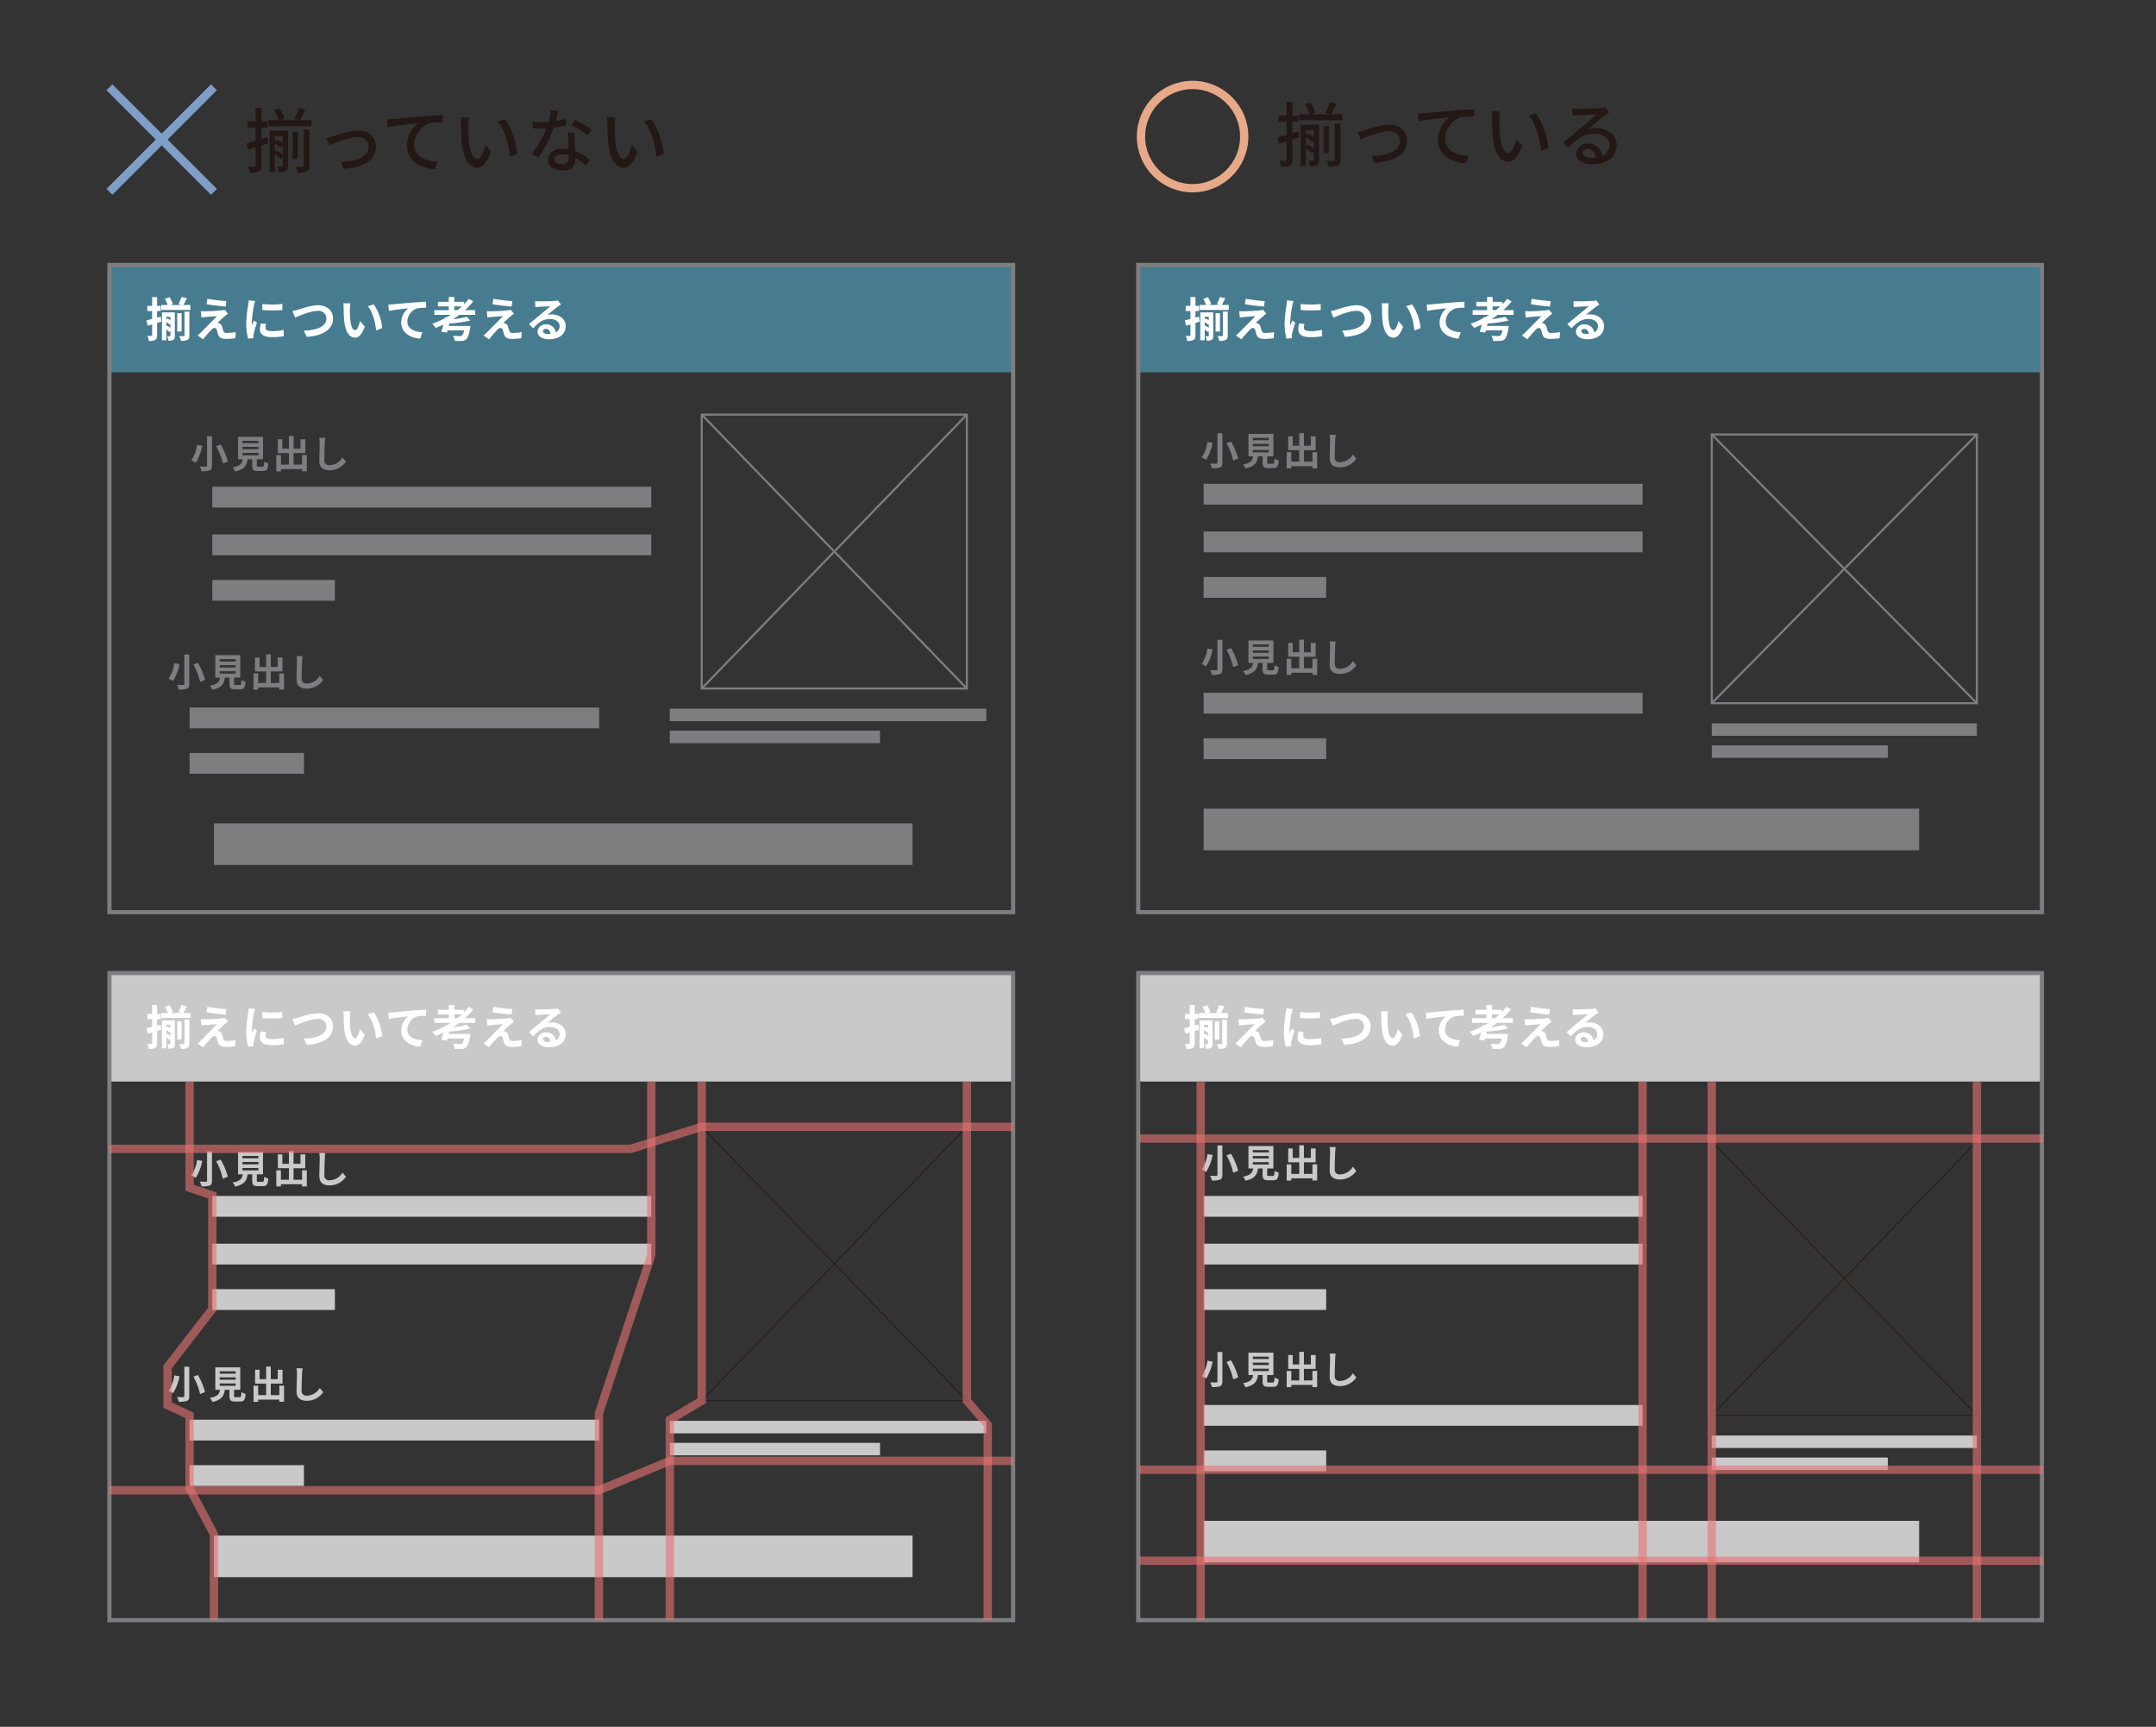 <svg id="レイヤー_1" data-name="レイヤー 1" xmlns="http://www.w3.org/2000/svg" viewBox="0 0 734.31 587.971"><rect x="0" y="0" width="734.31" height="587.971" fill="#333333" stroke="none"/><defs><style>.cls-1,.cls-11,.cls-13,.cls-14,.cls-15,.cls-16,.cls-17,.cls-2,.cls-3,.cls-4,.cls-7,.cls-9{fill:none;}.cls-1,.cls-11,.cls-2,.cls-3,.cls-4{stroke:#7e7e80;}.cls-1,.cls-13{stroke-width:7.087px;}.cls-14,.cls-2{stroke-width:14.173px;}.cls-15,.cls-3{stroke-width:4.252px;}.cls-4{stroke-width:0.709px;}.cls-5{fill:#c9c9ca;}.cls-6{fill:#477c90;}.cls-7{stroke:#7f9fc8;}.cls-7,.cls-9{stroke-miterlimit:10;}.cls-17,.cls-7,.cls-9{stroke-width:2.835px;}.cls-8{fill:#231815;}.cls-9{stroke:#e7a988;}.cls-10{fill:#fff;}.cls-11{stroke-width:1.417px;}.cls-12{fill:#7e7e80;}.cls-13,.cls-14,.cls-15{stroke:#c9c9ca;}.cls-16{stroke:#221714;stroke-width:0.25px;}.cls-17{stroke:#e87473;opacity:0.6;}</style></defs><title>miyasuku</title><line class="cls-1" x1="409.94" y1="184.522" x2="559.449" y2="184.522"/><line class="cls-1" x1="409.94" y1="168.267" x2="559.449" y2="168.267"/><line class="cls-1" x1="409.94" y1="200.003" x2="451.688" y2="200.003"/><line class="cls-2" x1="409.94" y1="282.429" x2="653.639" y2="282.429"/><line class="cls-3" x1="583.004" y1="248.424" x2="673.305" y2="248.424"/><line class="cls-3" x1="583.004" y1="255.92" x2="642.972" y2="255.92"/><line class="cls-1" x1="409.94" y1="239.441" x2="559.449" y2="239.441"/><line class="cls-1" x1="409.94" y1="254.923" x2="451.688" y2="254.923"/><rect class="cls-4" x="583.004" y="147.928" width="90.301" height="91.514"/><line class="cls-4" x1="583.004" y1="147.928" x2="673.305" y2="239.441"/><line class="cls-4" x1="673.305" y1="147.928" x2="583.004" y2="239.441"/><rect class="cls-5" x="37.27" y="331.725" width="307.786" height="36.533"/><rect class="cls-5" x="387.674" y="331.725" width="307.786" height="36.533"/><rect class="cls-6" x="37.27" y="90.228" width="307.786" height="36.533"/><rect class="cls-6" x="387.674" y="90.228" width="307.786" height="36.533"/><line class="cls-7" x1="37.27" y1="29.712" x2="72.866" y2="65.308"/><line class="cls-7" x1="72.866" y1="29.712" x2="37.27" y2="65.308"/><path class="cls-8" d="M91.447,48.754l-2.424.769v6.793c0,1.08-.216,1.68-.84,2.04a7.571,7.571,0,0,1-3.096.384,8.084,8.084,0,0,0-.601-2.04c.96.048,1.849.048,2.112.023.312,0,.432-.096.432-.407V50.146l-2.568.793-.527-2.137c.863-.217,1.943-.528,3.096-.864V43.426H84.319V41.361h2.712V36.705h1.992v4.656H91.088v2.064H89.023v3.937c.696-.216,1.416-.433,2.112-.647Zm14.618-7.824v2.041H91.376v-2.041h3.505a16.714,16.714,0,0,0-1.537-3.385L95.168,36.873a15.824,15.824,0,0,1,1.729,3.529l-1.297.527h6.434l-1.801-.456a24.269,24.269,0,0,0,1.561-3.72l2.208.527c-.647,1.32-1.319,2.736-1.849,3.648ZM98.097,56.459c0,.889-.12,1.44-.696,1.752a5.682,5.682,0,0,1-2.496.336,7.414,7.414,0,0,0-.504-1.824c.72.024,1.368.024,1.584.024s.288-.071.288-.312v-2.832l-.601.672a14.676,14.676,0,0,0-2.063-1.681V58.5H91.832V44.506h6.265ZM93.608,46.282v1.849L94.208,47.459a14.005,14.005,0,0,1,2.064,1.271V46.282Zm.479,4.896a17.313,17.313,0,0,1,2.185,1.464v-2.832l-.456.576a19.917,19.917,0,0,0-2.208-1.608v2.904Zm7.345,2.929h-1.8v-9.217h1.8Zm1.992-10.01h1.968V56.411c0,1.009-.168,1.584-.863,1.921a7.945,7.945,0,0,1-3.121.383,7.528,7.528,0,0,0-.791-1.943c1.08.048,2.088.048,2.376.023.336,0,.432-.096.432-.384Z"/><path class="cls-8" d="M113.568,46.379c1.656-.529,5.617-1.921,8.449-1.921,3.553,0,6.024,2.112,6.024,5.521,0,4.465-4.128,7.057-11.041,7.488l-.983-2.328c5.256-.168,9.553-1.607,9.553-5.208,0-1.896-1.488-3.265-3.745-3.265-2.88,0-7.872,2.064-9.601,2.785l-1.008-2.473A22.902,22.902,0,0,0,113.568,46.379Z"/><path class="cls-8" d="M133.997,40.546c1.753-.144,5.977-.552,10.345-.937,2.545-.191,4.921-.336,6.553-.384v2.4a20.978,20.978,0,0,0-4.608.36,7.823,7.823,0,0,0-5.257,7.129c0,4.32,4.033,5.76,7.969,5.928l-.863,2.568c-4.656-.24-9.553-2.736-9.553-7.992a9.443,9.443,0,0,1,4.031-7.705c-2.088.24-7.92.816-10.561,1.368l-.264-2.616C132.725,40.643,133.541,40.594,133.997,40.546Z"/><path class="cls-8" d="M159.502,42.538a52.992,52.992,0,0,0,.168,5.353c.36,3.744,1.32,6.24,2.904,6.24,1.2,0,2.232-2.592,2.76-4.776l1.921,2.232c-1.513,4.08-2.977,5.497-4.729,5.497-2.4,0-4.608-2.305-5.257-8.569a63.038,63.038,0,0,1-.264-6.36,11.91,11.91,0,0,0-.168-2.232l2.904.048A19.295,19.295,0,0,0,159.502,42.538Zm16.658,9.889-2.473.96c-.385-4.08-1.752-9.192-4.152-12.025l2.376-.791C174.096,43.33,175.848,48.562,176.16,52.427Z"/><path class="cls-8" d="M192.814,42.634a35.515,35.515,0,0,1-4.225.841,41.731,41.731,0,0,1-5.16,10.104L181.125,52.402a34.398,34.398,0,0,0,4.969-8.664c-.576.023-1.128.048-1.703.048-.912,0-1.896-.024-2.857-.097l-.168-2.207c.937.096,2.064.144,3.025.144.791,0,1.607-.024,2.447-.097a18.905,18.905,0,0,0,.696-4.031l2.616.24c-.191.815-.504,2.136-.864,3.479a25.146,25.146,0,0,0,3.456-.815Zm2.928,2.473a27.409,27.409,0,0,0-.023,2.784c.023.768.096,2.137.168,3.48a15.75,15.75,0,0,1,4.92,3l-1.271,2.04a18.953,18.953,0,0,0-3.553-2.64v.647c0,2.017-1.224,3.648-4.344,3.648-2.76,0-4.992-1.177-4.992-3.648,0-2.231,2.016-3.816,4.969-3.816a10.798,10.798,0,0,1,1.992.168c-.097-1.872-.217-4.104-.265-5.664Zm-2.063,7.729a7.991,7.991,0,0,0-2.185-.288c-1.584,0-2.615.696-2.615,1.656,0,1.008.815,1.704,2.447,1.704a2.065,2.065,0,0,0,2.377-2.232C193.703,53.436,193.703,53.171,193.679,52.835Zm6.505-6.816a30.507,30.507,0,0,0-5.545-3.312l1.2-1.849a38.933,38.933,0,0,1,5.688,3.193Z"/><path class="cls-8" d="M209.377,42.538a52.706,52.706,0,0,0,.168,5.353c.359,3.744,1.32,6.24,2.904,6.24,1.199,0,2.232-2.592,2.76-4.776l1.92,2.232C215.617,55.667,214.152,57.084,212.4,57.084c-2.4,0-4.607-2.305-5.256-8.569a63.038,63.038,0,0,1-.264-6.36,11.992,11.992,0,0,0-.168-2.232l2.904.048A19.134,19.134,0,0,0,209.377,42.538Zm16.657,9.889-2.472.96c-.385-4.08-1.753-9.192-4.152-12.025l2.375-.791C223.97,43.33,225.723,48.562,226.034,52.427Z"/><path class="cls-8" d="M442.613,46.754l-2.424.768v6.793c0,1.08-.217,1.68-.84,2.041a7.6,7.6,0,0,1-3.097.383,8.01,8.01,0,0,0-.601-2.039c.961.047,1.849.047,2.113.023.312,0,.432-.096.432-.408v-6.168l-2.568.792-.527-2.136c.863-.217,1.943-.529,3.096-.865V41.426h-2.713V39.361h2.713V34.705h1.992v4.656h2.064v2.064h-2.064v3.936c.695-.215,1.416-.432,2.111-.647Zm14.617-7.824v2.04H442.541v-2.04h3.505a16.707,16.707,0,0,0-1.536-3.385L446.334,34.873a15.904,15.904,0,0,1,1.729,3.528l-1.297.528h6.433l-1.8-.457A24.367,24.367,0,0,0,452.959,34.753l2.207.528c-.647,1.32-1.319,2.736-1.848,3.648ZM449.262,54.459c0,.888-.119,1.439-.695,1.752a5.702,5.702,0,0,1-2.496.336,7.445,7.445,0,0,0-.504-1.824c.719.023,1.367.023,1.584.023.215,0,.287-.071.287-.312v-2.832l-.6.672a14.886,14.886,0,0,0-2.064-1.681V56.499h-1.775V42.506h6.264Zm-4.488-10.178v1.849l.6-.672a13.88,13.88,0,0,1,2.064,1.272V44.281Zm.48,4.896a17.309,17.309,0,0,1,2.184,1.465v-2.832l-.455.576a19.716,19.716,0,0,0-2.209-1.609v2.904Zm7.344,2.929h-1.799v-9.217h1.799Zm1.992-10.009h1.969v12.312c0,1.009-.168,1.584-.863,1.921a7.944,7.944,0,0,1-3.121.384,7.518,7.518,0,0,0-.792-1.943c1.08.047,2.089.047,2.376.023.336,0,.432-.096.432-.385Z"/><path class="cls-8" d="M464.734,44.378c1.656-.528,5.616-1.921,8.449-1.921,3.552,0,6.023,2.113,6.023,5.521,0,4.464-4.128,7.057-11.041,7.488l-.983-2.328c5.257-.168,9.553-1.608,9.553-5.209,0-1.895-1.488-3.264-3.745-3.264-2.879,0-7.872,2.064-9.6,2.784l-1.009-2.472A22.931,22.931,0,0,0,464.734,44.378Z"/><path class="cls-8" d="M485.162,38.545c1.753-.144,5.977-.552,10.346-.936,2.544-.191,4.92-.336,6.553-.385V39.625a20.986,20.986,0,0,0-4.609.36,7.823,7.823,0,0,0-5.256,7.129c0,4.32,4.032,5.761,7.969,5.929l-.864,2.568c-4.656-.24-9.553-2.736-9.553-7.993a9.442,9.442,0,0,1,4.032-7.704c-2.088.239-7.92.815-10.561,1.367l-.264-2.615C483.891,38.642,484.707,38.594,485.162,38.545Z"/><path class="cls-8" d="M510.668,40.537a52.733,52.733,0,0,0,.168,5.354c.359,3.744,1.32,6.24,2.904,6.24,1.199,0,2.232-2.593,2.76-4.777l1.92,2.232c-1.512,4.08-2.977,5.497-4.729,5.497-2.4,0-4.607-2.304-5.256-8.569a63.017,63.017,0,0,1-.264-6.36,11.976,11.976,0,0,0-.168-2.231l2.904.047A19.147,19.147,0,0,0,510.668,40.537Zm16.657,9.889-2.472.961c-.385-4.08-1.753-9.193-4.152-12.025l2.375-.792C525.261,41.33,527.014,46.562,527.325,50.426Z"/><path class="cls-8" d="M548.138,38.281c-.48.312-1.032.672-1.464.984-1.225.863-4.105,3.385-5.785,4.776a8.868,8.868,0,0,1,2.809-.408c3.984,0,6.937,2.448,6.937,5.761,0,3.816-3.048,6.528-8.377,6.528-3.288,0-5.496-1.488-5.496-3.624a3.672,3.672,0,0,1,3.937-3.385,4.752,4.752,0,0,1,4.992,4.177,3.883,3.883,0,0,0,2.496-3.721c0-2.231-2.256-3.815-5.16-3.815-3.793,0-6.049,1.775-8.857,4.752L532.416,48.53c1.848-1.513,4.824-4.009,6.217-5.161,1.32-1.104,4.057-3.384,5.256-4.416-1.248.049-5.305.217-6.553.288-.6.048-1.224.097-1.752.169l-.072-2.473a17.063,17.063,0,0,0,1.896.119c1.248,0,6.625-.144,7.921-.264a8.319,8.319,0,0,0,1.513-.24ZM543.505,53.666c-.192-1.752-1.224-2.904-2.808-2.904-.984,0-1.705.576-1.705,1.32,0,1.033,1.225,1.681,2.832,1.681A12.384,12.384,0,0,0,543.505,53.666Z"/><circle class="cls-9" cx="406.186" cy="46.503" r="17.582"/><path class="cls-10" d="M54.961,350.588c-.479.144-.976.304-1.456.448V355.166c0,.88-.145,1.344-.641,1.632a3.958,3.958,0,0,1-2.177.353,6.832,6.832,0,0,0-.48-1.729c.576.032,1.137.032,1.329.032s.271-.064.271-.288v-3.618c-.527.145-1.04.288-1.504.416l-.416-1.824c.544-.112,1.2-.288,1.92-.464v-2.705H50.176v-1.745h1.632v-3.009H53.505v3.009h1.232v1.745H53.505v2.24l1.217-.336Zm9.893-5.666v1.696H54.913v-1.696h2.209a10.376,10.376,0,0,0-.96-2.065l1.553-.608a9.294,9.294,0,0,1,1.152,2.337l-.816.337h3.89l-1.152-.272a15.912,15.912,0,0,0,1.008-2.433l1.857.384c-.4.88-.833,1.713-1.185,2.321Zm-5.298,10.468c0,.704-.08,1.137-.513,1.393a3.177,3.177,0,0,1-1.696.288,5.787,5.787,0,0,0-.4-1.521c.384.016.784.016.912.016.145,0,.176-.048.176-.208v-1.536l-.304.336a8.478,8.478,0,0,0-1.072-.912v3.682H55.153v-9.492h4.402Zm-2.897-6.467v.961l.336-.385a8.839,8.839,0,0,1,1.04.608v-1.185Zm.271,3.041a10.805,10.805,0,0,1,1.104.721v-1.36l-.224.288a9.825,9.825,0,0,0-1.152-.881v1.521Zm4.931,2.001H60.355v-6.242h1.505Zm.977-6.771H64.501v8.083c0,.801-.144,1.249-.672,1.521a4.806,4.806,0,0,1-2.177.337,6.253,6.253,0,0,0-.656-1.633c.672.032,1.344.016,1.553.016.224-.016.288-.063.288-.256Z"/><path class="cls-10" d="M76.628,348.667c-.721.624-2.209,1.984-2.577,2.385a1.646,1.646,0,0,1,.592.128,1.542,1.542,0,0,1,.977,1.072c.145.433.288,1.041.433,1.441a1.007,1.007,0,0,0,1.12.736,16.419,16.419,0,0,0,3.105-.272l-.128,2.081a23.225,23.225,0,0,1-3.105.224c-1.505,0-2.321-.32-2.705-1.36-.176-.464-.353-1.2-.464-1.601-.192-.561-.528-.769-.849-.769a1.639,1.639,0,0,0-1.024.641,39.305,39.305,0,0,0-2.833,3.233l-1.889-1.312a12.341,12.341,0,0,0,1.104-.977c.816-.832,4.049-4.05,5.506-5.586-1.12.048-3.009.208-3.922.288-.544.048-1.024.128-1.36.191l-.192-2.192c.368.032.944.048,1.521.048.753,0,4.354-.16,5.667-.336a5.082,5.082,0,0,0,.896-.192l1.168,1.328C77.252,348.154,76.916,348.442,76.628,348.667Zm.479-5.074-.256,1.873c-1.664-.145-4.626-.48-6.515-.801l.305-1.841A62.992,62.992,0,0,0,77.107,343.593Z"/><path class="cls-10" d="M86.914,343.545a13.233,13.233,0,0,0-.385,1.408,39.261,39.261,0,0,0-.768,5.811,7.667,7.667,0,0,0,.063,1.024c.225-.561.48-1.088.704-1.601l.992.769a38.399,38.399,0,0,0-1.136,3.89,4.677,4.677,0,0,0-.097.736c.017.176.017.432.032.656l-1.824.128a20.222,20.222,0,0,1-.625-5.187,44,44,0,0,1,.656-6.274,11.774,11.774,0,0,0,.16-1.553ZM90.627,351.372a5.216,5.216,0,0,0-.191,1.328c0,.705.607,1.121,2.208,1.121a18.266,18.266,0,0,0,3.97-.416l.049,2.145a22.01,22.01,0,0,1-4.098.32c-2.737,0-4.034-.992-4.034-2.609a9.761,9.761,0,0,1,.272-2.064Zm5.538-6.787v2.049a43.7,43.7,0,0,1-6.803,0l-.016-2.049A32.321,32.321,0,0,0,96.165,344.585Z"/><path class="cls-10" d="M101.536,346.506c1.232-.368,4.45-1.504,6.771-1.504,2.864,0,5.122,1.648,5.122,4.577,0,3.586-3.426,5.891-9.012,6.179l-.913-2.113c4.29-.096,7.651-1.344,7.651-4.098a2.604,2.604,0,0,0-2.929-2.625c-2.337,0-6.083,1.569-7.731,2.306l-.896-2.241A16.883,16.883,0,0,0,101.536,346.506Z"/><path class="cls-10" d="M119.17,346.282c-.017,1.024,0,2.225.096,3.361.224,2.289.704,3.842,1.696,3.842.753,0,1.377-1.857,1.681-3.105l1.601,1.921c-1.056,2.753-2.049,3.729-3.329,3.729-1.729,0-3.249-1.569-3.697-5.827-.145-1.456-.176-3.297-.176-4.273a9.22,9.22,0,0,0-.112-1.601l2.433.032A12.645,12.645,0,0,0,119.17,346.282Zm11.012,6.515-2.097.8c-.24-2.545-1.088-6.274-2.817-8.228l2.018-.672A17.278,17.278,0,0,1,130.182,352.797Z"/><path class="cls-10" d="M133.81,344.697c1.312-.128,3.938-.353,6.834-.608,1.633-.128,3.378-.224,4.482-.271l.016,2.049a16.331,16.331,0,0,0-3.057.208,4.832,4.832,0,0,0-3.346,4.434c0,2.609,2.449,3.537,5.122,3.682l-.736,2.192c-3.329-.224-6.467-2.017-6.467-5.442a6.337,6.337,0,0,1,2.337-4.882c-1.36.145-4.706.496-6.547.896l-.191-2.177C132.881,344.762,133.489,344.729,133.81,344.697Z"/><path class="cls-10" d="M156.437,348.283c-.688.527-1.408,1.024-2.145,1.488a35.484,35.484,0,0,0,4.722-.816l1.168,1.248a40.787,40.787,0,0,1-7.171,1.024l-.191.816h7.395a6.598,6.598,0,0,1-.096.801c-.384,2.161-.769,3.249-1.312,3.729a2.094,2.094,0,0,1-1.537.561,19.723,19.723,0,0,1-2.4,0,4.006,4.006,0,0,0-.608-1.761c.929.096,1.937.128,2.353.128a1.185,1.185,0,0,0,.705-.16,3.271,3.271,0,0,0,.72-1.761H152.419l-.192.736-1.904-.272c.224-.672.464-1.536.688-2.449-.864.417-1.745.801-2.625,1.153a12.282,12.282,0,0,0-1.169-1.457,30.41,30.41,0,0,0,4.273-1.856l.08-.368.513.063c.496-.271.977-.56,1.44-.848h-5.603v-1.601H152.835v-1.281h-3.682V343.849H152.835v-1.648h1.889v1.648H158.085v.816a20.857,20.857,0,0,0,1.585-1.824l1.536.848a23.593,23.593,0,0,1-2.816,2.994h3.473v1.601Zm-.641-1.601c.528-.417,1.041-.833,1.521-1.281h-2.594v1.281Z"/><path class="cls-10" d="M174.021,348.667c-.721.624-2.209,1.984-2.577,2.385a1.646,1.646,0,0,1,.592.128,1.542,1.542,0,0,1,.977,1.072c.145.433.288,1.041.433,1.441a1.007,1.007,0,0,0,1.12.736,16.419,16.419,0,0,0,3.105-.272l-.128,2.081a23.225,23.225,0,0,1-3.105.224c-1.505,0-2.321-.32-2.705-1.36-.176-.464-.353-1.2-.464-1.601-.192-.561-.528-.769-.849-.769a1.639,1.639,0,0,0-1.024.641,39.307,39.307,0,0,0-2.833,3.233l-1.889-1.312a12.341,12.341,0,0,0,1.105-.977c.816-.832,4.049-4.05,5.506-5.586-1.12.048-3.009.208-3.922.288-.544.048-1.024.128-1.36.191l-.192-2.192c.368.032.944.048,1.52.048.753,0,4.354-.16,5.667-.336a5.082,5.082,0,0,0,.896-.192l1.168,1.328C174.645,348.154,174.309,348.442,174.021,348.667Zm.479-5.074-.256,1.873c-1.664-.145-4.626-.48-6.515-.801l.305-1.841A62.992,62.992,0,0,0,174.5,343.593Z"/><path class="cls-10" d="M191.062,344.777q-.576.36-1.105.721c-.849.592-2.513,2-3.506,2.801a5.315,5.315,0,0,1,1.489-.176c2.688,0,4.737,1.681,4.737,3.985,0,2.497-1.904,4.481-5.729,4.481-2.209,0-3.874-1.008-3.874-2.593a2.664,2.664,0,0,1,2.85-2.465,3.191,3.191,0,0,1,3.377,2.705,2.311,2.311,0,0,0,1.297-2.161c0-1.425-1.441-2.385-3.281-2.385-2.434,0-4.018,1.297-5.715,3.217l-1.44-1.488c1.12-.912,3.025-2.529,3.97-3.297.88-.736,2.529-2.065,3.313-2.754-.816.017-2.993.112-3.826.177a10.309,10.309,0,0,0-1.296.128l-.064-2.064c.448.048.992.079,1.44.079.833,0,4.226-.079,5.122-.159a7.777,7.777,0,0,0,1.217-.16ZM187.476,354.749c-.096-1.024-.688-1.696-1.552-1.696-.593,0-.977.353-.977.752,0,.593.672.993,1.601.993A8.286,8.286,0,0,0,187.476,354.749Z"/><rect class="cls-11" x="387.67" y="90.232" width="307.786" height="220.352"/><path class="cls-10" d="M408.615,109.514c-.479.143-.976.303-1.456.447v4.131c0,.879-.145,1.344-.641,1.631a3.957,3.957,0,0,1-2.177.354,6.821,6.821,0,0,0-.48-1.729c.576.031,1.137.031,1.329.031s.271-.064.271-.287v-3.619c-.527.145-1.04.289-1.504.416l-.416-1.824c.544-.111,1.2-.287,1.92-.463v-2.705h-1.632v-1.746h1.632v-3.008h1.697v3.008h1.232v1.746h-1.232v2.24l1.217-.336Zm9.893-5.666v1.695H408.567v-1.695h2.209a10.383,10.383,0,0,0-.96-2.066l1.553-.607a9.305,9.305,0,0,1,1.152,2.336l-.816.338h3.89l-1.152-.273a15.901,15.901,0,0,0,1.008-2.432l1.857.383c-.4.881-.833,1.713-1.185,2.322ZM413.21,114.314c0,.705-.08,1.137-.513,1.393a3.176,3.176,0,0,1-1.696.289,5.784,5.784,0,0,0-.4-1.521c.384.016.784.016.912.016.145,0,.176-.047.176-.207v-1.537l-.304.336a8.56,8.56,0,0,0-1.072-.912v3.682h-1.505v-9.492H413.21Zm-2.897-6.467v.961l.336-.385a8.717,8.717,0,0,1,1.04.609v-1.186Zm.271,3.041a10.97,10.97,0,0,1,1.104.721V110.25l-.224.287a9.932,9.932,0,0,0-1.152-.881v1.521Zm4.931,2.002h-1.505V106.648h1.505Zm.977-6.771h1.664v8.084c0,.801-.144,1.248-.672,1.52a4.791,4.791,0,0,1-2.177.338,6.253,6.253,0,0,0-.656-1.633c.672.031,1.344.016,1.553.016.224-.016.288-.064.288-.256Z"/><path class="cls-10" d="M430.282,107.592c-.721.625-2.209,1.984-2.577,2.385a1.648,1.648,0,0,1,.592.129,1.542,1.542,0,0,1,.977,1.072c.145.432.288,1.041.433,1.441a1.007,1.007,0,0,0,1.12.736,16.411,16.411,0,0,0,3.105-.273l-.128,2.082a23.396,23.396,0,0,1-3.105.223c-1.505,0-2.321-.32-2.705-1.359-.176-.465-.353-1.201-.464-1.602-.192-.561-.528-.768-.849-.768a1.639,1.639,0,0,0-1.024.641,39.092,39.092,0,0,0-2.833,3.232l-1.889-1.312a12.34,12.34,0,0,0,1.105-.977c.816-.832,4.049-4.049,5.506-5.586-1.12.049-3.009.209-3.922.289a13.402,13.402,0,0,0-1.36.191l-.192-2.193c.368.033.944.049,1.52.049.753,0,4.354-.16,5.667-.336a5.165,5.165,0,0,0,.896-.193l1.168,1.328C430.906,107.08,430.57,107.367,430.282,107.592Zm.479-5.074-.256,1.873c-1.664-.145-4.626-.48-6.515-.801l.305-1.84A63.259,63.259,0,0,0,430.762,102.518Z"/><path class="cls-10" d="M440.568,102.471a13.173,13.173,0,0,0-.385,1.408,39.241,39.241,0,0,0-.768,5.811,7.652,7.652,0,0,0,.063,1.023c.225-.561.48-1.088.704-1.6l.992.768a38.336,38.336,0,0,0-1.136,3.891,4.662,4.662,0,0,0-.097.736c.017.176.017.432.032.656l-1.824.127a20.213,20.213,0,0,1-.625-5.186,44.017,44.017,0,0,1,.656-6.275,11.759,11.759,0,0,0,.16-1.553Zm3.713,7.826a5.216,5.216,0,0,0-.191,1.328c0,.705.607,1.121,2.208,1.121a18.205,18.205,0,0,0,3.97-.416l.049,2.145a21.926,21.926,0,0,1-4.098.32c-2.737,0-4.034-.992-4.034-2.609a9.762,9.762,0,0,1,.272-2.064Zm5.538-6.787v2.049a43.463,43.463,0,0,1-6.803,0l-.016-2.049A32.19,32.19,0,0,0,449.819,103.51Z"/><path class="cls-10" d="M455.19,105.432c1.232-.369,4.45-1.504,6.771-1.504,2.864,0,5.122,1.648,5.122,4.576,0,3.586-3.426,5.891-9.012,6.18l-.913-2.113c4.29-.096,7.651-1.344,7.651-4.098a2.604,2.604,0,0,0-2.929-2.625c-2.337,0-6.083,1.568-7.731,2.305l-.896-2.24A17.089,17.089,0,0,0,455.19,105.432Z"/><path class="cls-10" d="M472.824,105.207c-.017,1.025,0,2.225.096,3.361.224,2.289.704,3.842,1.696,3.842.753,0,1.377-1.857,1.681-3.105l1.601,1.922c-1.056,2.752-2.049,3.729-3.329,3.729-1.729,0-3.249-1.568-3.697-5.826-.145-1.457-.176-3.297-.176-4.273a9.226,9.226,0,0,0-.112-1.602l2.433.033A12.645,12.645,0,0,0,472.824,105.207Zm11.012,6.516-2.097.799c-.24-2.545-1.088-6.273-2.817-8.227l2.018-.672A17.275,17.275,0,0,1,483.836,111.723Z"/><path class="cls-10" d="M487.464,103.623c1.312-.129,3.938-.354,6.834-.609,1.633-.127,3.378-.223,4.482-.271l.016,2.049a16.25,16.25,0,0,0-3.057.209,4.832,4.832,0,0,0-3.346,4.434c0,2.609,2.449,3.537,5.122,3.682l-.736,2.191c-3.329-.223-6.467-2.016-6.467-5.441a6.337,6.337,0,0,1,2.337-4.883c-1.36.145-4.706.496-6.547.896l-.191-2.176C486.535,103.687,487.144,103.654,487.464,103.623Z"/><path class="cls-10" d="M510.091,107.209c-.688.527-1.408,1.023-2.145,1.488a35.645,35.645,0,0,0,4.722-.816l1.168,1.248a40.791,40.791,0,0,1-7.171,1.023l-.191.816h7.395a6.576,6.576,0,0,1-.096.801c-.384,2.162-.769,3.25-1.312,3.73a2.098,2.098,0,0,1-1.537.561,20.13,20.13,0,0,1-2.4,0,4.005,4.005,0,0,0-.608-1.762c.929.096,1.937.129,2.353.129a1.192,1.192,0,0,0,.705-.16,3.279,3.279,0,0,0,.72-1.762h-5.618l-.192.736-1.904-.271c.224-.672.464-1.537.688-2.449-.864.416-1.745.801-2.625,1.152a12.362,12.362,0,0,0-1.169-1.457,30.404,30.404,0,0,0,4.273-1.855l.08-.369.513.064c.496-.271.977-.561,1.44-.848h-5.603v-1.602h4.914v-1.281h-3.682V102.773h3.682V101.125h1.889v1.648h3.361v.816a20.72,20.72,0,0,0,1.585-1.824l1.536.848a23.528,23.528,0,0,1-2.816,2.994h3.473V107.209Zm-.641-1.602c.528-.416,1.041-.832,1.521-1.281h-2.594v1.281Z"/><path class="cls-10" d="M527.675,107.592c-.721.625-2.209,1.984-2.577,2.385a1.648,1.648,0,0,1,.592.129,1.542,1.542,0,0,1,.977,1.072c.145.432.288,1.041.433,1.441a1.007,1.007,0,0,0,1.12.736,16.411,16.411,0,0,0,3.105-.273l-.128,2.082a23.396,23.396,0,0,1-3.105.223c-1.505,0-2.321-.32-2.705-1.359-.176-.465-.353-1.201-.464-1.602-.192-.561-.528-.768-.849-.768a1.639,1.639,0,0,0-1.024.641,39.088,39.088,0,0,0-2.833,3.232l-1.889-1.312a12.339,12.339,0,0,0,1.104-.977c.816-.832,4.049-4.049,5.506-5.586-1.12.049-3.009.209-3.922.289a13.401,13.401,0,0,0-1.36.191l-.192-2.193c.368.033.944.049,1.521.049.753,0,4.354-.16,5.667-.336a5.165,5.165,0,0,0,.896-.193l1.168,1.328C528.299,107.08,527.963,107.367,527.675,107.592Zm.479-5.074-.256,1.873c-1.664-.145-4.626-.48-6.515-.801l.305-1.84A63.259,63.259,0,0,0,528.154,102.518Z"/><path class="cls-10" d="M544.716,103.703q-.576.36-1.104.721c-.849.592-2.513,2-3.506,2.801a5.315,5.315,0,0,1,1.489-.176c2.688,0,4.737,1.68,4.737,3.984,0,2.498-1.904,4.482-5.729,4.482-2.209,0-3.874-1.008-3.874-2.594a2.665,2.665,0,0,1,2.85-2.465,3.192,3.192,0,0,1,3.377,2.705,2.309,2.309,0,0,0,1.297-2.16c0-1.426-1.441-2.385-3.281-2.385-2.434,0-4.018,1.297-5.715,3.217l-1.44-1.488c1.12-.912,3.025-2.529,3.97-3.297.88-.736,2.529-2.066,3.313-2.754-.816.016-2.993.111-3.826.176a10.299,10.299,0,0,0-1.296.129l-.064-2.064c.448.047.992.078,1.44.078.833,0,4.226-.078,5.122-.158a7.904,7.904,0,0,0,1.217-.16Zm-3.586,9.971c-.096-1.023-.688-1.695-1.552-1.695-.593,0-.977.352-.977.752,0,.592.672.992,1.601.992A8.059,8.059,0,0,0,541.13,113.674Z"/><path class="cls-12" d="M413.01,150.782a16.62,16.62,0,0,1-2.224,5.785,12.943,12.943,0,0,0-1.508-.806,12.582,12.582,0,0,0,1.963-5.278Zm3.315-3.263v10.023c0,.948-.222,1.378-.794,1.625a7.946,7.946,0,0,1-2.756.299,6.969,6.969,0,0,0-.61-1.612c.845.039,1.807.039,2.093.026.286,0,.39-.091.39-.338V147.519Zm2.938,2.821A22.736,22.736,0,0,1,421.707,156.165l-1.69.662a22.376,22.376,0,0,0-2.274-5.915Z"/><path class="cls-12" d="M433.511,157.906c.441,0,.52-.221.585-1.729a4.905,4.905,0,0,0,1.417.61c-.169,2.055-.572,2.588-1.859,2.588h-1.716c-1.547,0-1.911-.469-1.911-1.925v-2.08h-1.573c-.272,2.067-1.04,3.433-4.251,4.16a4.875,4.875,0,0,0-.858-1.378c2.665-.494,3.225-1.365,3.445-2.782h-1.586V147.74h8.502v7.631H431.586v2.067c0,.416.078.468.572.468Zm-6.812-8.008h5.435v-.806h-5.435Zm0,2.054h5.435v-.806h-5.435Zm0,2.067h5.435v-.806h-5.435Z"/><path class="cls-12" d="M448.617,153.968v5.499h-1.612v-.741h-7.202v.754H438.229v-5.512h1.573v3.236h2.717v-3.926H438.75v-4.719h1.534v3.211h2.235v-4.304h1.586v4.304h2.366v-3.211h1.625v4.719h-3.991v3.926h2.899v-3.236Z"/><path class="cls-12" d="M454.922,148.078a13.026,13.026,0,0,0-.169,1.716c-.065,1.379-.156,4.265-.156,5.863a1.549,1.549,0,0,0,1.768,1.717,5.139,5.139,0,0,0,4.407-2.627l1.17,1.443a6.698,6.698,0,0,1-5.59,2.938c-2.106,0-3.472-.923-3.472-3.12,0-1.729.131-5.109.131-6.215a8.145,8.145,0,0,0-.169-1.742Z"/><path class="cls-12" d="M413.01,221.121a16.62,16.62,0,0,1-2.224,5.785,12.95,12.95,0,0,0-1.508-.807,12.578,12.578,0,0,0,1.963-5.277Zm3.315-3.264v10.023c0,.949-.222,1.379-.794,1.625a7.923,7.923,0,0,1-2.756.299,6.946,6.946,0,0,0-.61-1.611c.845.039,1.807.039,2.093.025.286,0,.39-.09.39-.338V217.857Zm2.938,2.822a22.722,22.722,0,0,1,2.444,5.824l-1.69.662a22.382,22.382,0,0,0-2.274-5.916Z"/><path class="cls-12" d="M433.511,228.244c.441,0,.52-.221.585-1.729a4.881,4.881,0,0,0,1.417.611c-.169,2.055-.572,2.588-1.859,2.588h-1.716c-1.547,0-1.911-.469-1.911-1.926V225.709h-1.573c-.272,2.068-1.04,3.434-4.251,4.16a4.856,4.856,0,0,0-.858-1.377c2.665-.494,3.225-1.365,3.445-2.783h-1.586v-7.631h8.502V225.709H431.586v2.068c0,.416.078.467.572.467Zm-6.812-8.008h5.435v-.805h-5.435Zm0,2.055h5.435v-.807h-5.435Zm0,2.066h5.435v-.805h-5.435Z"/><path class="cls-12" d="M448.617,224.307v5.498h-1.612v-.74h-7.202v.754H438.229v-5.512h1.573v3.236h2.717v-3.926H438.75V218.898h1.534v3.211h2.235v-4.305h1.586v4.305h2.366V218.898h1.625v4.719h-3.991v3.926h2.899v-3.236Z"/><path class="cls-12" d="M454.922,218.416a13.057,13.057,0,0,0-.169,1.717c-.065,1.379-.156,4.264-.156,5.863a1.549,1.549,0,0,0,1.768,1.717,5.139,5.139,0,0,0,4.407-2.627l1.17,1.443a6.697,6.697,0,0,1-5.59,2.938c-2.106,0-3.472-.922-3.472-3.119,0-1.73.131-5.109.131-6.215a8.138,8.138,0,0,0-.169-1.742Z"/><line class="cls-1" x1="72.317" y1="185.522" x2="221.826" y2="185.522"/><line class="cls-1" x1="72.317" y1="169.268" x2="221.826" y2="169.268"/><line class="cls-1" x1="72.317" y1="201.004" x2="114.064" y2="201.004"/><line class="cls-2" x1="72.866" y1="287.434" x2="310.805" y2="287.434"/><line class="cls-3" x1="228.13" y1="243.419" x2="335.931" y2="243.419"/><line class="cls-3" x1="228.13" y1="250.915" x2="299.72" y2="250.915"/><line class="cls-1" x1="64.565" y1="244.446" x2="204.073" y2="244.446"/><line class="cls-1" x1="64.565" y1="259.928" x2="103.519" y2="259.928"/><rect class="cls-4" x="239" y="141.172" width="90.301" height="93.265"/><line class="cls-4" x1="239" y1="141.172" x2="329.301" y2="234.436"/><line class="cls-4" x1="329.301" y1="141.172" x2="239" y2="234.436"/><path class="cls-12" d="M68.889,151.783a16.622,16.622,0,0,1-2.225,5.785,12.796,12.796,0,0,0-1.508-.807,12.552,12.552,0,0,0,1.963-5.277Zm3.314-3.264v10.023c0,.949-.221,1.379-.793,1.625a7.929,7.929,0,0,1-2.756.299,6.949,6.949,0,0,0-.611-1.611c.846.039,1.807.039,2.094.025.285,0,.389-.09.389-.338V148.519Zm2.938,2.822A22.763,22.763,0,0,1,77.586,157.166l-1.691.662a22.41,22.41,0,0,0-2.273-5.916Z"/><path class="cls-12" d="M89.389,158.906c.441,0,.52-.221.586-1.729a4.876,4.876,0,0,0,1.416.611c-.168,2.055-.572,2.588-1.859,2.588H87.816c-1.547,0-1.912-.469-1.912-1.926v-2.08H84.332c-.273,2.068-1.041,3.434-4.252,4.16a4.875,4.875,0,0,0-.857-1.377c2.664-.494,3.225-1.365,3.445-2.783H81.082V148.74h8.502v7.631H87.465v2.068c0,.416.078.467.572.467Zm-6.812-8.008h5.436v-.805H82.576Zm0,2.055h5.436v-.807H82.576Zm0,2.066h5.436v-.805H82.576Z"/><path class="cls-12" d="M104.496,154.969v5.498h-1.613v-.74H95.682v.754H94.107v-5.512h1.574V158.205h2.717v-3.926H94.629v-4.719h1.533v3.211h2.236v-4.305h1.586v4.305h2.365v-3.211h1.625v4.719H99.984V158.205h2.898v-3.236Z"/><path class="cls-12" d="M110.801,149.078a13.231,13.231,0,0,0-.17,1.717c-.064,1.379-.156,4.264-.156,5.863a1.549,1.549,0,0,0,1.768,1.717,5.142,5.142,0,0,0,4.408-2.627l1.17,1.443a6.699,6.699,0,0,1-5.59,2.938c-2.107,0-3.473-.922-3.473-3.119,0-1.73.131-5.109.131-6.215a8.204,8.204,0,0,0-.168-1.742Z"/><path class="cls-12" d="M61.138,226.124a16.62,16.62,0,0,1-2.224,5.785,12.941,12.941,0,0,0-1.508-.806,12.582,12.582,0,0,0,1.963-5.278Zm3.315-3.263v10.023c0,.948-.222,1.378-.794,1.625a7.946,7.946,0,0,1-2.756.299,6.969,6.969,0,0,0-.61-1.612c.845.039,1.807.039,2.093.026.286,0,.39-.091.39-.338V222.861Zm2.938,2.821A22.737,22.737,0,0,1,69.835,231.507l-1.69.662a22.376,22.376,0,0,0-2.274-5.915Z"/><path class="cls-12" d="M81.639,233.248c.441,0,.52-.221.585-1.729a4.906,4.906,0,0,0,1.417.61c-.169,2.055-.572,2.588-1.859,2.588H80.065c-1.547,0-1.911-.469-1.911-1.925v-2.08H76.581c-.272,2.067-1.04,3.433-4.251,4.16a4.875,4.875,0,0,0-.858-1.378c2.665-.494,3.225-1.365,3.445-2.782H73.331V223.082h8.502v7.631H79.714v2.067c0,.416.078.468.572.468Zm-6.812-8.008h5.435v-.806H74.826Zm0,2.054h5.435v-.806H74.826Zm0,2.067h5.435v-.806H74.826Z"/><path class="cls-12" d="M96.745,229.31v5.499h-1.612v-.741H87.931v.754H86.357v-5.512h1.573v3.236h2.717v-3.926H86.878v-4.719h1.534v3.211h2.235v-4.304h1.586v4.304h2.366v-3.211h1.625v4.719H92.233v3.926h2.899v-3.236Z"/><path class="cls-12" d="M103.05,223.42a13.026,13.026,0,0,0-.169,1.716c-.065,1.379-.156,4.265-.156,5.863a1.549,1.549,0,0,0,1.768,1.717,5.139,5.139,0,0,0,4.407-2.627l1.17,1.443a6.698,6.698,0,0,1-5.59,2.938c-2.106,0-3.472-.923-3.472-3.12,0-1.729.131-5.109.131-6.215a8.145,8.145,0,0,0-.169-1.742Z"/><line class="cls-13" x1="409.94" y1="427.014" x2="559.449" y2="427.014"/><line class="cls-13" x1="409.94" y1="410.759" x2="559.449" y2="410.759"/><line class="cls-13" x1="409.94" y1="442.495" x2="451.688" y2="442.495"/><line class="cls-14" x1="409.94" y1="524.921" x2="653.639" y2="524.921"/><line class="cls-15" x1="583.004" y1="490.916" x2="673.305" y2="490.916"/><line class="cls-15" x1="583.004" y1="498.412" x2="642.972" y2="498.412"/><line class="cls-13" x1="409.94" y1="481.934" x2="559.449" y2="481.934"/><line class="cls-13" x1="409.94" y1="497.415" x2="451.688" y2="497.415"/><rect class="cls-16" x="583.004" y="388.669" width="90.301" height="93.265"/><line class="cls-16" x1="583.004" y1="388.669" x2="673.305" y2="481.934"/><line class="cls-16" x1="673.305" y1="388.669" x2="583.004" y2="481.934"/><path class="cls-5" d="M413.01,393.275a16.62,16.62,0,0,1-2.224,5.785,12.943,12.943,0,0,0-1.508-.806,12.582,12.582,0,0,0,1.963-5.278Zm3.315-3.263V400.036c0,.948-.222,1.378-.794,1.625a7.946,7.946,0,0,1-2.756.299,6.969,6.969,0,0,0-.61-1.612c.845.039,1.807.039,2.093.026.286,0,.39-.091.39-.338V390.013Zm2.938,2.821a22.736,22.736,0,0,1,2.444,5.824l-1.69.662a22.376,22.376,0,0,0-2.274-5.915Z"/><path class="cls-5" d="M433.511,400.399c.441,0,.52-.221.585-1.729a4.906,4.906,0,0,0,1.417.61c-.169,2.055-.572,2.588-1.859,2.588h-1.716c-1.547,0-1.911-.469-1.911-1.925v-2.08h-1.573c-.272,2.067-1.04,3.433-4.251,4.16a4.875,4.875,0,0,0-.858-1.378c2.665-.494,3.225-1.365,3.445-2.782h-1.586v-7.631h8.502v7.631H431.586v2.067c0,.416.078.468.572.468Zm-6.812-8.008h5.435v-.806h-5.435Zm0,2.054h5.435v-.806h-5.435Zm0,2.067h5.435V395.707h-5.435Z"/><path class="cls-5" d="M448.617,396.461v5.499h-1.612v-.741h-7.202v.754H438.229V396.461h1.573v3.236h2.717v-3.926H438.75V391.053h1.534v3.211h2.235v-4.304h1.586v4.304h2.366V391.053h1.625v4.719h-3.991v3.926h2.899V396.461Z"/><path class="cls-5" d="M454.922,390.571a13.026,13.026,0,0,0-.169,1.716c-.065,1.379-.156,4.265-.156,5.863a1.549,1.549,0,0,0,1.768,1.717,5.139,5.139,0,0,0,4.407-2.627l1.17,1.443a6.698,6.698,0,0,1-5.59,2.938c-2.106,0-3.472-.923-3.472-3.12,0-1.729.131-5.109.131-6.215a8.145,8.145,0,0,0-.169-1.742Z"/><path class="cls-5" d="M413.01,463.613a16.62,16.62,0,0,1-2.224,5.785,12.934,12.934,0,0,0-1.508-.805,12.587,12.587,0,0,0,1.963-5.279Zm3.315-3.262V470.375c0,.947-.222,1.377-.794,1.625a7.971,7.971,0,0,1-2.756.299,6.993,6.993,0,0,0-.61-1.613c.845.039,1.807.039,2.093.027.286,0,.39-.092.39-.338V460.352Zm2.938,2.82a22.751,22.751,0,0,1,2.444,5.824l-1.69.662a22.371,22.371,0,0,0-2.274-5.914Z"/><path class="cls-5" d="M433.511,470.738c.441,0,.52-.221.585-1.729a4.93,4.93,0,0,0,1.417.609c-.169,2.055-.572,2.588-1.859,2.588h-1.716c-1.547,0-1.911-.469-1.911-1.924v-2.08h-1.573c-.272,2.066-1.04,3.432-4.251,4.16a4.894,4.894,0,0,0-.858-1.379c2.665-.494,3.225-1.365,3.445-2.781h-1.586v-7.631h8.502v7.631H431.586v2.066c0,.416.078.469.572.469Zm-6.812-8.008h5.435v-.807h-5.435Zm0,2.053h5.435v-.805h-5.435Zm0,2.068h5.435v-.807h-5.435Z"/><path class="cls-5" d="M448.617,466.799v5.5h-1.612v-.742h-7.202v.754H438.229v-5.512h1.573v3.236h2.717v-3.926H438.75v-4.719h1.534v3.211h2.235v-4.303h1.586v4.303h2.366v-3.211h1.625v4.719h-3.991v3.926h2.899v-3.236Z"/><path class="cls-5" d="M454.922,460.91a12.995,12.995,0,0,0-.169,1.715c-.065,1.379-.156,4.266-.156,5.863a1.549,1.549,0,0,0,1.768,1.717,5.139,5.139,0,0,0,4.407-2.627l1.17,1.443a6.698,6.698,0,0,1-5.59,2.939c-2.106,0-3.472-.924-3.472-3.121,0-1.729.131-5.109.131-6.215a8.151,8.151,0,0,0-.169-1.742Z"/><line class="cls-13" x1="72.317" y1="427.014" x2="221.826" y2="427.014"/><line class="cls-13" x1="72.317" y1="410.759" x2="221.826" y2="410.759"/><line class="cls-13" x1="72.317" y1="442.495" x2="114.064" y2="442.495"/><line class="cls-14" x1="72.866" y1="529.926" x2="310.805" y2="529.926"/><line class="cls-15" x1="335.931" y1="485.911" x2="228.13" y2="485.911"/><line class="cls-15" x1="228.13" y1="493.407" x2="299.72" y2="493.407"/><line class="cls-13" x1="64.565" y1="486.938" x2="204.074" y2="486.938"/><line class="cls-13" x1="64.565" y1="502.42" x2="103.519" y2="502.42"/><rect class="cls-16" x="239" y="383.664" width="90.301" height="93.265"/><line class="cls-16" x1="239" y1="383.664" x2="329.301" y2="476.929"/><line class="cls-16" x1="239" y1="476.929" x2="329.301" y2="383.664"/><path class="cls-5" d="M68.889,395.275a16.621,16.621,0,0,1-2.225,5.785,12.779,12.779,0,0,0-1.508-.805,12.56,12.56,0,0,0,1.963-5.279Zm3.314-3.262v10.023c0,.947-.221,1.377-.793,1.625a7.977,7.977,0,0,1-2.756.299,6.997,6.997,0,0,0-.611-1.613c.846.039,1.807.039,2.094.027.285,0,.389-.092.389-.338V392.014Zm2.938,2.82a22.791,22.791,0,0,1,2.445,5.824l-1.691.662a22.399,22.399,0,0,0-2.273-5.914Z"/><path class="cls-5" d="M89.389,402.4c.441,0,.52-.221.586-1.729a4.925,4.925,0,0,0,1.416.609c-.168,2.055-.572,2.588-1.859,2.588H87.816c-1.547,0-1.912-.469-1.912-1.924V399.865H84.332c-.273,2.066-1.041,3.432-4.252,4.16a4.913,4.913,0,0,0-.857-1.379c2.664-.494,3.225-1.365,3.445-2.781H81.082v-7.631h8.502v7.631H87.465v2.066c0,.416.078.469.572.469Zm-6.812-8.008h5.436v-.807H82.576Zm0,2.053h5.436v-.805H82.576Zm0,2.068h5.436V397.707H82.576Z"/><path class="cls-5" d="M104.496,398.461v5.5h-1.613v-.742H95.682v.754H94.107V398.461h1.574v3.236h2.717v-3.926H94.629V393.053h1.533v3.211h2.236V391.961h1.586v4.303h2.365V393.053h1.625v4.719H99.984v3.926h2.898V398.461Z"/><path class="cls-5" d="M110.801,392.572a13.168,13.168,0,0,0-.17,1.715c-.064,1.379-.156,4.266-.156,5.863a1.549,1.549,0,0,0,1.768,1.717,5.142,5.142,0,0,0,4.408-2.627l1.17,1.443a6.699,6.699,0,0,1-5.59,2.939c-2.107,0-3.473-.924-3.473-3.121,0-1.729.131-5.109.131-6.215a8.217,8.217,0,0,0-.168-1.742Z"/><path class="cls-5" d="M61.138,468.617a16.62,16.62,0,0,1-2.224,5.785,12.95,12.95,0,0,0-1.508-.807,12.578,12.578,0,0,0,1.963-5.277Zm3.315-3.264v10.023c0,.949-.222,1.379-.794,1.625a7.922,7.922,0,0,1-2.756.299,6.945,6.945,0,0,0-.61-1.611c.845.039,1.807.039,2.093.025.286,0,.39-.09.39-.338V465.353Zm2.938,2.822A22.722,22.722,0,0,1,69.835,474l-1.69.662a22.382,22.382,0,0,0-2.274-5.916Z"/><path class="cls-5" d="M81.639,475.74c.441,0,.52-.221.585-1.729a4.881,4.881,0,0,0,1.417.611c-.169,2.055-.572,2.588-1.859,2.588H80.065c-1.547,0-1.911-.469-1.911-1.926V473.205H76.581c-.272,2.068-1.04,3.434-4.251,4.16a4.856,4.856,0,0,0-.858-1.377c2.665-.494,3.225-1.365,3.445-2.783H73.331v-7.631h8.502V473.205H79.714v2.068c0,.416.078.467.572.467Zm-6.812-8.008h5.435v-.805H74.826Zm0,2.055h5.435v-.807H74.826Zm0,2.066h5.435v-.805H74.826Z"/><path class="cls-5" d="M96.745,471.803v5.498h-1.612v-.74H87.931v.754H86.357V471.803h1.573V475.039h2.717v-3.926H86.878V466.394h1.534v3.211h2.235v-4.305h1.586v4.305h2.366V466.394h1.625v4.719H92.233V475.039h2.899V471.803Z"/><path class="cls-5" d="M103.05,465.912a13.056,13.056,0,0,0-.169,1.717c-.065,1.379-.156,4.264-.156,5.863a1.549,1.549,0,0,0,1.768,1.717,5.139,5.139,0,0,0,4.407-2.627l1.17,1.443a6.697,6.697,0,0,1-5.59,2.938c-2.106,0-3.472-.922-3.472-3.119,0-1.73.131-5.109.131-6.215a8.138,8.138,0,0,0-.169-1.742Z"/><rect class="cls-11" x="37.27" y="90.231" width="307.786" height="220.351"/><path class="cls-10" d="M54.961,109.514c-.479.143-.976.303-1.456.447v4.131c0,.879-.145,1.344-.641,1.631a3.957,3.957,0,0,1-2.177.354,6.821,6.821,0,0,0-.48-1.729c.576.031,1.137.031,1.329.031s.271-.064.271-.287v-3.619c-.527.145-1.04.289-1.504.416l-.416-1.824c.544-.111,1.2-.287,1.92-.463v-2.705H50.176v-1.746h1.632v-3.008H53.505v3.008h1.232v1.746H53.505v2.24l1.217-.336Zm9.893-5.666v1.695H54.913v-1.695h2.209a10.383,10.383,0,0,0-.96-2.066l1.553-.607a9.306,9.306,0,0,1,1.152,2.336l-.816.338h3.89l-1.152-.273a15.901,15.901,0,0,0,1.008-2.432l1.857.383c-.4.881-.833,1.713-1.185,2.322Zm-5.298,10.467c0,.705-.08,1.137-.513,1.393a3.176,3.176,0,0,1-1.696.289,5.784,5.784,0,0,0-.4-1.521c.384.016.784.016.912.016.145,0,.176-.047.176-.207v-1.537l-.304.336a8.56,8.56,0,0,0-1.072-.912v3.682H55.153v-9.492h4.402Zm-2.897-6.467v.961l.336-.385a8.717,8.717,0,0,1,1.04.609v-1.186Zm.271,3.041a10.97,10.97,0,0,1,1.104.721V110.25l-.224.287a9.932,9.932,0,0,0-1.152-.881v1.521Zm4.931,2.002H60.355V106.648h1.505Zm.977-6.771H64.501v8.084c0,.801-.144,1.248-.672,1.52a4.791,4.791,0,0,1-2.177.338,6.253,6.253,0,0,0-.656-1.633c.672.031,1.344.016,1.553.016.224-.016.288-.064.288-.256Z"/><path class="cls-10" d="M76.628,107.592c-.721.625-2.209,1.984-2.577,2.385a1.648,1.648,0,0,1,.592.129,1.542,1.542,0,0,1,.977,1.072c.145.432.288,1.041.433,1.441a1.007,1.007,0,0,0,1.12.736,16.411,16.411,0,0,0,3.105-.273l-.128,2.082a23.396,23.396,0,0,1-3.105.223c-1.505,0-2.321-.32-2.705-1.359-.176-.465-.353-1.201-.464-1.602-.192-.561-.528-.768-.849-.768a1.639,1.639,0,0,0-1.024.641,39.088,39.088,0,0,0-2.833,3.232l-1.889-1.312a12.34,12.34,0,0,0,1.104-.977c.816-.832,4.049-4.049,5.506-5.586-1.12.049-3.009.209-3.922.289a13.402,13.402,0,0,0-1.36.191l-.192-2.193c.368.033.944.049,1.521.049.753,0,4.354-.16,5.667-.336a5.165,5.165,0,0,0,.896-.193l1.168,1.328C77.252,107.08,76.916,107.367,76.628,107.592Zm.479-5.074-.256,1.873c-1.664-.145-4.626-.48-6.515-.801l.305-1.84A63.26,63.26,0,0,0,77.107,102.518Z"/><path class="cls-10" d="M86.914,102.471a13.171,13.171,0,0,0-.385,1.408,39.243,39.243,0,0,0-.768,5.811,7.652,7.652,0,0,0,.063,1.023c.225-.561.48-1.088.704-1.6l.992.768a38.333,38.333,0,0,0-1.136,3.891,4.662,4.662,0,0,0-.097.736c.017.176.017.432.032.656l-1.824.127a20.213,20.213,0,0,1-.625-5.186,44.017,44.017,0,0,1,.656-6.275,11.757,11.757,0,0,0,.16-1.553Zm3.713,7.826a5.216,5.216,0,0,0-.191,1.328c0,.705.607,1.121,2.208,1.121a18.205,18.205,0,0,0,3.97-.416l.049,2.145a21.926,21.926,0,0,1-4.098.32c-2.737,0-4.034-.992-4.034-2.609a9.761,9.761,0,0,1,.272-2.064Zm5.538-6.787v2.049a43.463,43.463,0,0,1-6.803,0l-.016-2.049A32.19,32.19,0,0,0,96.165,103.51Z"/><path class="cls-10" d="M101.536,105.432c1.232-.369,4.45-1.504,6.771-1.504,2.864,0,5.122,1.648,5.122,4.576,0,3.586-3.426,5.891-9.012,6.18l-.913-2.113c4.29-.096,7.651-1.344,7.651-4.098a2.604,2.604,0,0,0-2.929-2.625c-2.337,0-6.083,1.568-7.731,2.305l-.896-2.24A17.09,17.09,0,0,0,101.536,105.432Z"/><path class="cls-10" d="M119.17,105.207c-.017,1.025,0,2.225.096,3.361.224,2.289.704,3.842,1.696,3.842.753,0,1.377-1.857,1.681-3.105l1.601,1.922c-1.056,2.752-2.049,3.729-3.329,3.729-1.729,0-3.249-1.568-3.697-5.826-.145-1.457-.176-3.297-.176-4.273a9.225,9.225,0,0,0-.112-1.602l2.433.033A12.645,12.645,0,0,0,119.17,105.207Zm11.012,6.516-2.097.799c-.24-2.545-1.088-6.273-2.817-8.227l2.018-.672A17.275,17.275,0,0,1,130.182,111.723Z"/><path class="cls-10" d="M133.81,103.623c1.312-.129,3.938-.354,6.834-.609,1.633-.127,3.378-.223,4.482-.271l.016,2.049A16.25,16.25,0,0,0,142.085,105a4.832,4.832,0,0,0-3.346,4.434c0,2.609,2.449,3.537,5.122,3.682l-.736,2.191c-3.329-.223-6.467-2.016-6.467-5.441a6.337,6.337,0,0,1,2.337-4.883c-1.36.145-4.706.496-6.547.896l-.191-2.176C132.881,103.687,133.489,103.654,133.81,103.623Z"/><path class="cls-10" d="M156.437,107.209c-.688.527-1.408,1.023-2.145,1.488a35.645,35.645,0,0,0,4.722-.816l1.168,1.248a40.791,40.791,0,0,1-7.171,1.023l-.191.816h7.395a6.577,6.577,0,0,1-.096.801c-.384,2.162-.769,3.25-1.312,3.73a2.098,2.098,0,0,1-1.537.561,20.13,20.13,0,0,1-2.4,0,4.005,4.005,0,0,0-.608-1.762c.929.096,1.937.129,2.353.129a1.192,1.192,0,0,0,.705-.16,3.279,3.279,0,0,0,.72-1.762H152.419l-.192.736-1.904-.271c.224-.672.464-1.537.688-2.449-.864.416-1.745.801-2.625,1.152a12.362,12.362,0,0,0-1.169-1.457,30.405,30.405,0,0,0,4.273-1.855l.08-.369.513.064c.496-.271.977-.561,1.44-.848h-5.603v-1.602H152.835v-1.281h-3.682V102.773H152.835V101.125h1.889v1.648H158.085v.816a20.717,20.717,0,0,0,1.585-1.824l1.536.848a23.528,23.528,0,0,1-2.816,2.994h3.473V107.209Zm-.641-1.602c.528-.416,1.041-.832,1.521-1.281h-2.594v1.281Z"/><path class="cls-10" d="M174.021,107.592c-.721.625-2.209,1.984-2.577,2.385a1.648,1.648,0,0,1,.592.129,1.542,1.542,0,0,1,.977,1.072c.145.432.288,1.041.433,1.441a1.007,1.007,0,0,0,1.12.736,16.411,16.411,0,0,0,3.105-.273l-.128,2.082a23.396,23.396,0,0,1-3.105.223c-1.505,0-2.321-.32-2.705-1.359-.176-.465-.353-1.201-.464-1.602-.192-.561-.528-.768-.849-.768a1.639,1.639,0,0,0-1.024.641,39.091,39.091,0,0,0-2.833,3.232l-1.889-1.312a12.34,12.34,0,0,0,1.105-.977c.816-.832,4.049-4.049,5.506-5.586-1.12.049-3.009.209-3.922.289a13.402,13.402,0,0,0-1.36.191l-.192-2.193c.368.033.944.049,1.52.049.753,0,4.354-.16,5.667-.336a5.165,5.165,0,0,0,.896-.193l1.168,1.328C174.645,107.08,174.309,107.367,174.021,107.592Zm.479-5.074-.256,1.873c-1.664-.145-4.626-.48-6.515-.801l.305-1.84A63.26,63.26,0,0,0,174.5,102.518Z"/><path class="cls-10" d="M191.062,103.703q-.576.36-1.105.721c-.849.592-2.513,2-3.506,2.801a5.315,5.315,0,0,1,1.489-.176c2.688,0,4.737,1.68,4.737,3.984,0,2.498-1.904,4.482-5.729,4.482-2.209,0-3.874-1.008-3.874-2.594a2.665,2.665,0,0,1,2.85-2.465,3.192,3.192,0,0,1,3.377,2.705,2.309,2.309,0,0,0,1.297-2.16c0-1.426-1.441-2.385-3.281-2.385-2.434,0-4.018,1.297-5.715,3.217l-1.44-1.488c1.12-.912,3.025-2.529,3.97-3.297.88-.736,2.529-2.066,3.313-2.754-.816.016-2.993.111-3.826.176a10.299,10.299,0,0,0-1.296.129l-.064-2.064c.448.047.992.078,1.44.078.833,0,4.226-.078,5.122-.158a7.904,7.904,0,0,0,1.217-.16Zm-3.586,9.971c-.096-1.023-.688-1.695-1.552-1.695-.593,0-.977.352-.977.752,0,.592.672.992,1.601.992A8.059,8.059,0,0,0,187.476,113.674Z"/><rect class="cls-11" x="387.67" y="331.307" width="307.786" height="220.352"/><rect class="cls-11" x="37.27" y="331.307" width="307.786" height="220.352"/><line class="cls-17" x1="388.049" y1="387.669" x2="695.835" y2="387.669"/><line class="cls-17" x1="408.94" y1="368.258" x2="408.94" y2="551.658"/><line class="cls-17" x1="559.449" y1="368.258" x2="559.449" y2="551.658"/><line class="cls-17" x1="583.004" y1="368.258" x2="583.004" y2="551.658"/><line class="cls-17" x1="673.305" y1="368.258" x2="673.305" y2="551.658"/><line class="cls-17" x1="388.049" y1="531.428" x2="695.835" y2="531.428"/><line class="cls-17" x1="388.049" y1="500.428" x2="695.835" y2="500.428"/><path class="cls-10" d="M408.366,350.588c-.479.144-.976.304-1.456.448V355.166c0,.88-.145,1.344-.641,1.632a3.958,3.958,0,0,1-2.177.353,6.832,6.832,0,0,0-.48-1.729c.576.032,1.137.032,1.329.032s.271-.064.271-.288v-3.618c-.527.145-1.04.288-1.504.416l-.416-1.824c.544-.112,1.2-.288,1.92-.464v-2.705h-1.632v-1.745h1.632v-3.009h1.697v3.009h1.232v1.745h-1.232v2.24l1.217-.336Zm9.893-5.666v1.696h-9.94v-1.696h2.209a10.377,10.377,0,0,0-.96-2.065l1.553-.608a9.294,9.294,0,0,1,1.152,2.337l-.816.337h3.89l-1.152-.272a15.911,15.911,0,0,0,1.008-2.433l1.857.384c-.4.88-.833,1.713-1.185,2.321ZM412.961,355.39c0,.704-.08,1.137-.513,1.393a3.177,3.177,0,0,1-1.696.288,5.787,5.787,0,0,0-.4-1.521c.384.016.784.016.912.016.145,0,.176-.048.176-.208v-1.536l-.304.336a8.478,8.478,0,0,0-1.072-.912v3.682h-1.505v-9.492H412.961Zm-2.897-6.467v.961l.336-.385a8.84,8.84,0,0,1,1.04.608v-1.185Zm.271,3.041a10.806,10.806,0,0,1,1.105.721v-1.36l-.224.288a9.825,9.825,0,0,0-1.152-.881v1.521Zm4.931,2.001h-1.505v-6.242h1.505Zm.977-6.771h1.664v8.083c0,.801-.144,1.249-.672,1.521a4.806,4.806,0,0,1-2.177.337,6.253,6.253,0,0,0-.656-1.633c.672.032,1.344.016,1.553.016.224-.016.288-.063.288-.256Z"/><path class="cls-10" d="M430.033,348.667c-.721.624-2.209,1.984-2.577,2.385a1.646,1.646,0,0,1,.592.128,1.542,1.542,0,0,1,.977,1.072c.145.433.288,1.041.433,1.441a1.007,1.007,0,0,0,1.12.736,16.419,16.419,0,0,0,3.105-.272l-.128,2.081a23.225,23.225,0,0,1-3.105.224c-1.505,0-2.321-.32-2.705-1.36-.176-.464-.353-1.2-.464-1.601-.192-.561-.528-.769-.849-.769a1.639,1.639,0,0,0-1.024.641,39.305,39.305,0,0,0-2.833,3.233l-1.889-1.312a12.34,12.34,0,0,0,1.104-.977c.816-.832,4.049-4.05,5.506-5.586-1.12.048-3.009.208-3.922.288-.544.048-1.024.128-1.36.191l-.192-2.192c.368.032.944.048,1.521.048.753,0,4.354-.16,5.667-.336a5.082,5.082,0,0,0,.896-.192l1.168,1.328C430.657,348.154,430.321,348.442,430.033,348.667Zm.479-5.074-.256,1.873c-1.664-.145-4.626-.48-6.515-.801l.305-1.841A62.991,62.991,0,0,0,430.513,343.593Z"/><path class="cls-10" d="M440.319,343.545a13.236,13.236,0,0,0-.385,1.408,39.261,39.261,0,0,0-.768,5.811,7.667,7.667,0,0,0,.063,1.024c.225-.561.48-1.088.704-1.601l.992.769a38.396,38.396,0,0,0-1.136,3.89,4.677,4.677,0,0,0-.097.736c.017.176.017.432.032.656l-1.824.128a20.222,20.222,0,0,1-.625-5.187,44,44,0,0,1,.656-6.274,11.776,11.776,0,0,0,.16-1.553Zm3.713,7.827a5.216,5.216,0,0,0-.191,1.328c0,.705.607,1.121,2.208,1.121a18.266,18.266,0,0,0,3.97-.416l.049,2.145a22.01,22.01,0,0,1-4.098.32c-2.737,0-4.034-.992-4.034-2.609a9.761,9.761,0,0,1,.272-2.064Zm5.538-6.787v2.049a43.7,43.7,0,0,1-6.803,0l-.016-2.049A32.321,32.321,0,0,0,449.57,344.585Z"/><path class="cls-10" d="M454.941,346.506c1.232-.368,4.45-1.504,6.771-1.504,2.864,0,5.122,1.648,5.122,4.577,0,3.586-3.426,5.891-9.012,6.179l-.913-2.113c4.29-.096,7.651-1.344,7.651-4.098a2.604,2.604,0,0,0-2.929-2.625c-2.337,0-6.083,1.569-7.731,2.306l-.896-2.241A16.883,16.883,0,0,0,454.941,346.506Z"/><path class="cls-10" d="M472.575,346.282c-.017,1.024,0,2.225.096,3.361.224,2.289.704,3.842,1.696,3.842.753,0,1.377-1.857,1.681-3.105l1.601,1.921c-1.056,2.753-2.049,3.729-3.329,3.729-1.729,0-3.249-1.569-3.697-5.827-.145-1.456-.176-3.297-.176-4.273a9.221,9.221,0,0,0-.112-1.601l2.433.032A12.646,12.646,0,0,0,472.575,346.282Zm11.012,6.515-2.097.8c-.24-2.545-1.088-6.274-2.817-8.228l2.018-.672A17.278,17.278,0,0,1,483.587,352.797Z"/><path class="cls-10" d="M487.215,344.697c1.312-.128,3.938-.353,6.834-.608,1.633-.128,3.378-.224,4.482-.271l.016,2.049a16.331,16.331,0,0,0-3.057.208,4.832,4.832,0,0,0-3.346,4.434c0,2.609,2.449,3.537,5.122,3.682l-.736,2.192c-3.329-.224-6.467-2.017-6.467-5.442a6.337,6.337,0,0,1,2.337-4.882c-1.36.145-4.706.496-6.547.896l-.191-2.177C486.286,344.762,486.895,344.729,487.215,344.697Z"/><path class="cls-10" d="M509.842,348.283c-.688.527-1.408,1.024-2.145,1.488a35.485,35.485,0,0,0,4.722-.816l1.168,1.248a40.788,40.788,0,0,1-7.171,1.024l-.191.816h7.395a6.596,6.596,0,0,1-.096.801c-.384,2.161-.769,3.249-1.312,3.729a2.094,2.094,0,0,1-1.537.561,19.723,19.723,0,0,1-2.4,0,4.006,4.006,0,0,0-.608-1.761c.929.096,1.937.128,2.353.128a1.185,1.185,0,0,0,.705-.16,3.271,3.271,0,0,0,.72-1.761h-5.618l-.192.736-1.904-.272c.224-.672.464-1.536.688-2.449-.864.417-1.745.801-2.625,1.153a12.283,12.283,0,0,0-1.169-1.457,30.41,30.41,0,0,0,4.273-1.856l.08-.368.513.063c.496-.271.977-.56,1.44-.848h-5.603v-1.601h4.914v-1.281h-3.682V343.849h3.682v-1.648h1.889v1.648h3.361v.816a20.861,20.861,0,0,0,1.585-1.824l1.536.848a23.593,23.593,0,0,1-2.816,2.994h3.473v1.601Zm-.641-1.601c.528-.417,1.041-.833,1.521-1.281h-2.594v1.281Z"/><path class="cls-10" d="M527.426,348.667c-.721.624-2.209,1.984-2.577,2.385a1.646,1.646,0,0,1,.592.128,1.542,1.542,0,0,1,.977,1.072c.145.433.288,1.041.433,1.441a1.007,1.007,0,0,0,1.12.736,16.419,16.419,0,0,0,3.105-.272l-.128,2.081a23.225,23.225,0,0,1-3.105.224c-1.505,0-2.321-.32-2.705-1.36-.176-.464-.353-1.2-.464-1.601-.192-.561-.528-.769-.849-.769a1.639,1.639,0,0,0-1.024.641,39.305,39.305,0,0,0-2.833,3.233l-1.889-1.312a12.341,12.341,0,0,0,1.104-.977c.816-.832,4.049-4.05,5.506-5.586-1.12.048-3.009.208-3.922.288-.544.048-1.024.128-1.36.191l-.192-2.192c.368.032.944.048,1.521.048.753,0,4.354-.16,5.667-.336a5.082,5.082,0,0,0,.896-.192l1.168,1.328C528.05,348.154,527.714,348.442,527.426,348.667Zm.479-5.074-.256,1.873c-1.664-.145-4.626-.48-6.515-.801l.305-1.841A62.991,62.991,0,0,0,527.905,343.593Z"/><path class="cls-10" d="M544.467,344.777q-.576.36-1.104.721c-.849.592-2.513,2-3.506,2.801a5.315,5.315,0,0,1,1.489-.176c2.688,0,4.737,1.681,4.737,3.985,0,2.497-1.904,4.481-5.729,4.481-2.209,0-3.874-1.008-3.874-2.593a2.664,2.664,0,0,1,2.85-2.465,3.191,3.191,0,0,1,3.377,2.705,2.311,2.311,0,0,0,1.297-2.161c0-1.425-1.441-2.385-3.281-2.385-2.434,0-4.018,1.297-5.715,3.217l-1.44-1.488c1.12-.912,3.025-2.529,3.97-3.297.88-.736,2.529-2.065,3.313-2.754-.816.017-2.993.112-3.826.177a10.31,10.31,0,0,0-1.296.128l-.064-2.064c.448.048.992.079,1.44.079.833,0,4.226-.079,5.122-.159a7.777,7.777,0,0,0,1.217-.16Zm-3.586,9.972c-.096-1.024-.688-1.696-1.552-1.696-.593,0-.977.353-.977.752,0,.593.672.993,1.601.993A8.286,8.286,0,0,0,540.881,354.749Z"/><polyline class="cls-17" points="64.565 368.258 64.565 404.428 72.317 407.011 72.317 445.745 57.068 465.428 57.068 478.428 64.566 481.934 64.566 506.761 72.866 522.428 72.866 551.658"/><polyline class="cls-17" points="221.824 368.258 221.824 427.363 203.972 481.33 203.972 551.658"/><polyline class="cls-17" points="239 368.258 239 476.932 228.13 483.428 228.13 551.658"/><polyline class="cls-17" points="329.301 368.258 329.301 476.932 336.425 485.172 336.425 551.658"/><polyline class="cls-17" points="37.271 391.178 214.805 391.178 239 383.667 345.057 383.667"/><polyline class="cls-17" points="37.271 507.428 203.972 507.428 228.131 497.415 345.057 497.415"/></svg>